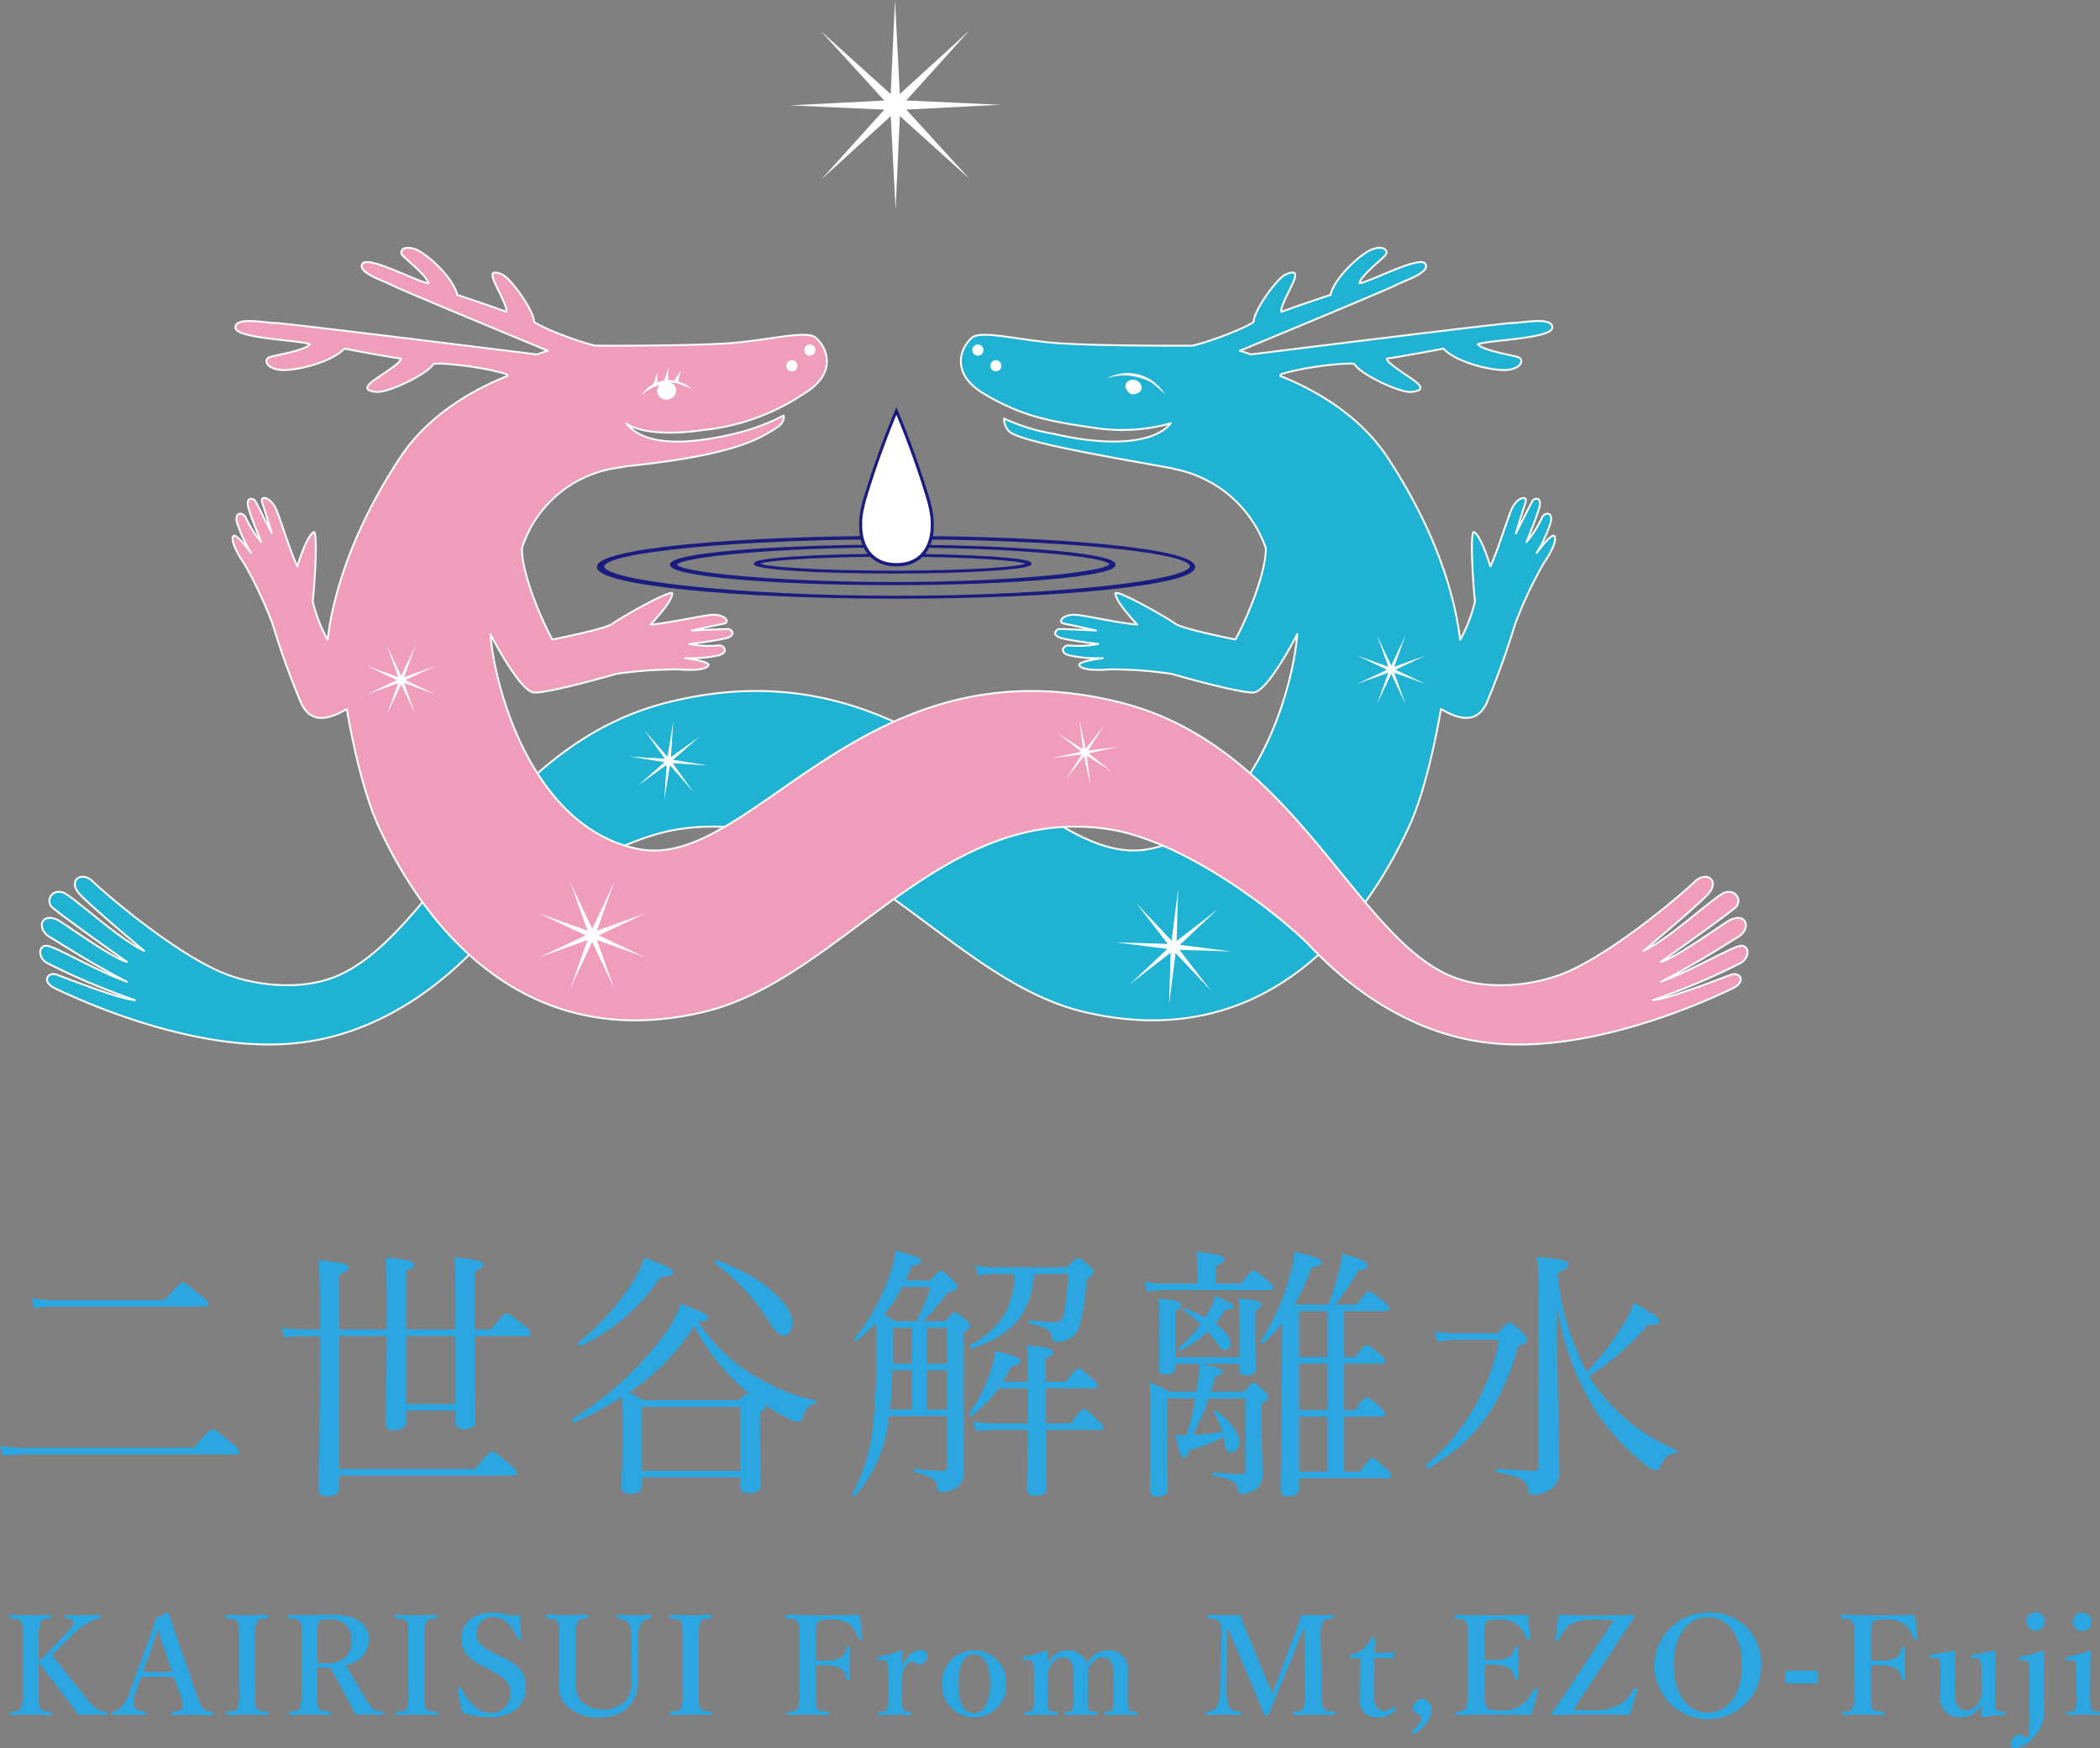 <svg xmlns="http://www.w3.org/2000/svg" width="213.722" height="177.914" viewBox="0 0 213.722 177.914"><rect x="0" y="0" width="213.722" height="177.914" fill="#808080" stroke="none"/><g transform="translate(-427.171 -1148.78)"><path d="M427.171,1295.934a18.326,18.326,0,0,0,2.645.189H446.9c1.539-1.755,1.728-1.89,1.917-1.89.162,0,.351.135,1.889,1.376.729.567.81.756.81.918,0,.189-.108.27-.378.27H429.87c-.864,0-1.512.054-2.429.135Zm3.212-15.036a13.112,13.112,0,0,0,2.456.189h11.094c1.458-1.646,1.674-1.781,1.836-1.781s.378.135,1.781,1.269c.7.567.837.728.837.89,0,.216-.108.3-.378.3H432.866a20.835,20.835,0,0,0-2.213.162Z" fill="#2ca6e0"/><path d="M461.7,1284.758v13.524h13.821c1.376-1.647,1.565-1.782,1.727-1.782.189,0,.378.135,1.755,1.269.674.567.809.756.809.918s-.108.27-.35.27H461.7v1.133c0,.675-.378.972-1.215.972-.674,0-.917-.243-.917-.81,0-.81.162-3.4.162-14.792v-.7h-1.3a13.489,13.489,0,0,0-2.294.162l-.27-1.025a17.919,17.919,0,0,0,2.564.188h1.3c0-4.129-.027-5.668-.162-7.072,2.888.351,3.05.406,3.05.81,0,.216-.162.4-.918.7v5.56h4.832v-.755c0-3.914,0-5.129-.108-6.586,2.457.269,2.888.378,2.888.756,0,.215-.135.377-.837.674v5.911h5.048V1280.9c0-2.24-.054-3.131-.135-4.156,2.43.242,2.969.378,2.969.756,0,.215-.162.377-.891.7v5.884h1.647c1.242-1.484,1.458-1.619,1.62-1.619.189,0,.4.135,1.7,1.161.621.485.756.674.756.836,0,.189-.108.3-.378.3h-5.345c.027,5.183.108,7.747.108,8.611,0,.594-.4.864-1.187.864-.621,0-.864-.216-.864-.729v-1.161h-5.048v1.107c0,.621-.431.891-1.214.891-.621,0-.837-.216-.837-.7s.081-2.456.108-8.881Zm6.775,6.91h5.048v-6.91h-5.048Z" fill="#2ca6e0"/><path d="M492.508,1300.009c0,.54-.432.81-1.16.81-.675,0-.918-.216-.918-.729,0-.593.081-1.619.081-5.1,0-1.728,0-2.916-.054-4.022a35.425,35.425,0,0,1-4.832,2.591c-.162.081-.35-.27-.189-.378a33.371,33.371,0,0,0,9.475-8.745,12.677,12.677,0,0,0,1.565-2.97c1.971.729,2.754,1.134,2.754,1.431,0,.243-.243.378-1,.405a17.282,17.282,0,0,0,6.019,5.668,19.107,19.107,0,0,0,5.939,2.349c.135.027.081.3-.054.324-.675.189-.945.431-1.242,1.349-.135.351-.27.513-.513.513a4.82,4.82,0,0,1-1.322-.513c-.648-.351-1.377-.783-2.133-1.3a.465.465,0,0,1,.135.3c0,.134-.081.242-.54.566v1.89c0,3.239.108,4.885.108,5.371,0,.621-.378.918-1.187.918-.7,0-.945-.216-.945-.81v-.782h-9.988Zm-6.451-14.63a24.608,24.608,0,0,0,5.588-6.262,9.574,9.574,0,0,0,1.106-2.348c2,.729,2.943,1.187,2.943,1.484s-.324.432-1.3.513a20.021,20.021,0,0,1-8.125,6.991C486.111,1285.838,485.895,1285.487,486.057,1285.379Zm16.277,5.912c.567-.54.756-.648.918-.648a.824.824,0,0,1,.242.027,21.425,21.425,0,0,1-5.668-6.938,23.349,23.349,0,0,1-6.64,6.776c.486.216.863.432,1.511.783Zm.162.674h-9.988v6.506H502.5Zm3.05-8.5a21.081,21.081,0,0,0-5.587-6.074c-.136-.08,0-.405.161-.35,4.481,1.565,7.721,4.426,7.721,6.424,0,.7-.406,1.242-.945,1.242C506.464,1284.7,506.113,1284.354,505.546,1283.463Z" fill="#2ca6e0"/><path d="M517.647,1292.91a14.812,14.812,0,0,1-.243,1.566,13.73,13.73,0,0,1-3.186,6.532c-.107.135-.4-.054-.323-.189a18.065,18.065,0,0,0,2.078-6.505,65.6,65.6,0,0,0,.378-8.071c0-1.512,0-2.186-.027-2.78a21.767,21.767,0,0,1-1.97,1.781c-.108.081-.325-.108-.243-.216a21.015,21.015,0,0,0,3.455-6.073,11.618,11.618,0,0,0,.729-2.888c2.024.486,2.618.755,2.618,1.053,0,.269-.216.378-.945.539-.216.513-.405.972-.621,1.431h2.537c.675-.864.864-.972,1.026-.972.216,0,.378.135,1.161.864.378.378.513.54.513.729,0,.269-.216.432-.972.621a26.009,26.009,0,0,1-2.483,2.915h2.213c.7-.81.837-.891,1-.891.189,0,.351.081,1.053.675.378.324.486.513.486.675,0,.189-.108.351-.675.7v3.941c0,8.313.053,9.258.053,10.256a1.8,1.8,0,0,1-.836,1.647,2.643,2.643,0,0,1-1.35.378c-.377,0-.486-.108-.54-.594-.108-.647-.432-.917-2.267-1.431-.135-.026-.135-.323,0-.323,1.43.135,2.052.189,2.807.189.324,0,.486-.108.486-.432v-5.129ZM519,1279.765a14.9,14.9,0,0,1-1.862,2.807c.378.216.783.432,1.161.675H520.4a18.984,18.984,0,0,0,1.484-3.482Zm.972,12.47v-3.995H518c-.028,1.35-.108,2.673-.243,3.995Zm-1.943-8.314v3.644h1.943v-3.644Zm5.533,0h-2.1v3.644h2.1Zm0,4.319h-2.1v3.995h2.1Zm12.093,1.161c.944-1.241,1.107-1.349,1.269-1.349.215,0,.378.108,1.376,1,.432.378.567.594.567.756,0,.189-.081.27-.351.27h-4.94v3.563h2.565c1-1.323,1.161-1.457,1.322-1.457s.351.134,1.431,1.133c.459.378.567.567.567.729,0,.189-.081.27-.351.27H533.6c.027,3.4.108,5.209.108,5.857,0,.567-.378.837-1.187.837-.594,0-.837-.216-.837-.7,0-.648.054-2.348.081-5.992H528.2a9.586,9.586,0,0,0-1.7.135l-.3-1a10.746,10.746,0,0,0,1.971.189h3.617v-3.563h-3a13.487,13.487,0,0,1-2.754,2.807c-.135.108-.377-.108-.269-.243a14.228,14.228,0,0,0,2.186-4.238,7.971,7.971,0,0,0,.513-2.132c2.024.486,2.564.729,2.564,1.026,0,.269-.3.432-.944.539a17.222,17.222,0,0,1-.864,1.566h2.564a29.674,29.674,0,0,0-.108-3.7c2.213.189,2.672.351,2.672.7,0,.216-.135.351-.783.648v2.348Zm-3.239-10.959c-.324,4.022-2.133,6.155-6.317,7.585-.162.054-.323-.243-.189-.324,3.185-1.89,4.319-3.671,4.562-7.261h-1.916a8.31,8.31,0,0,0-1.836.189l-.27-1.053a11.439,11.439,0,0,0,2.079.189h7.207c.783-.836.944-.945,1.107-.945s.377.054,1.16.756c.4.351.486.513.486.7,0,.162-.135.3-.756.729a20.328,20.328,0,0,1-.648,4.535,2.386,2.386,0,0,1-.917,1.4,2.7,2.7,0,0,1-1.431.405c-.324,0-.459-.054-.486-.432-.189-.782-.459-1.025-2.321-1.43-.135-.027-.108-.324.027-.324,1.4.135,2.078.189,2.726.189.432,0,.648-.3.81-1.134a23.675,23.675,0,0,0,.378-3.779Z" fill="#2ca6e0"/><path d="M553.474,1279.414c.891-1.188,1.107-1.323,1.269-1.323s.378.135,1.457,1.026c.432.405.567.567.567.729s-.081.243-.351.243H545.754a11.1,11.1,0,0,0-1.835.161l-.27-1.052a8.61,8.61,0,0,0,2.024.216h3.347v-1.269c0-.594-.027-1.08-.081-1.97,2.51.27,2.807.459,2.807.728s-.188.459-.836.729v1.782Zm-3.293,11.688a21.636,21.636,0,0,1-1.62,3.725,28.251,28.251,0,0,0,3-.324,8.456,8.456,0,0,0-.864-2c-.054-.081.081-.215.162-.162,1.485.972,2.429,2.241,2.429,3.266,0,.567-.324.972-.756.972-.513,0-.621-.135-.783-1.3a1.933,1.933,0,0,0-.053-.244,18.057,18.057,0,0,1-3.51,1.35c-.189.621-.3.756-.539.756-.27,0-.378-.135-.864-2.321.458.027.7.027.917.027h.244a29.214,29.214,0,0,0,.89-3.752H545.97v3.239c0,4.67.054,5.4.054,5.938s-.324.837-1.053.837c-.567,0-.782-.27-.782-.756,0-.944.081-2.672.081-6.4,0-2.484-.028-3.266-.109-4.481a13.987,13.987,0,0,1,2.025.945h2.753c.027-.243.081-.513.108-.756a19.161,19.161,0,0,0,.189-2.078H546.78v.35c0,.486-.324.729-1,.729-.486,0-.7-.162-.7-.62.027-.513.081-1.512.081-3.617a29.265,29.265,0,0,0-.108-3.482c2.025.215,2.349.323,2.349.62,0,.189-.108.378-.621.621v4.724h6.532v-3.59c0-.837,0-1.3-.081-2.4,2.051.243,2.348.351,2.348.621,0,.189-.134.378-.647.594v1.485c0,2.213.027,3.725.054,4.373,0,.54-.324.755-1,.755-.513,0-.675-.162-.675-.621v-.539h-3.941c1.7.324,2.214.512,2.214.809,0,.216-.189.325-.729.459-.135.54-.3,1.053-.459,1.566h3.374c.567-.675.756-.891.945-.891s.351.108,1,.7c.459.4.539.567.539.729,0,.189-.08.3-.675.7v1.836c0,2.808.081,4.535.081,5.507a1.72,1.72,0,0,1-.756,1.4,2.3,2.3,0,0,1-1.295.405c-.324,0-.405-.081-.513-.621-.108-.567-.567-.864-2.456-1.215-.135-.026-.108-.323.027-.323,1.7.134,2.321.162,2.807.162.351,0,.432-.108.432-.378V1291.1Zm2.213-5.615c0,.378-.216.7-.539.7-.3,0-.378-.108-.81-.675a14.9,14.9,0,0,0-.972-1.215,9.485,9.485,0,0,1-2.835,1.944c-.107.054-.242-.162-.161-.243a12.925,12.925,0,0,0,2.267-2.456,13.836,13.836,0,0,0-1.754-1.4c-.082-.054,0-.243.107-.216a15.619,15.619,0,0,1,2.106.945,3.385,3.385,0,0,0,.3-.459,6.589,6.589,0,0,0,.756-1.755c1.646.729,1.835.864,1.835,1.053,0,.243-.243.351-.836.378a10.192,10.192,0,0,1-1,1.4C551.855,1284.191,552.394,1284.894,552.394,1285.487Zm6.991,14.711c0,.567-.351.864-1.106.864-.54,0-.783-.216-.783-.7.027-2.564.108-5.21.135-12.714,0-1.4.027-2.807.027-4.21a13.572,13.572,0,0,1-1.89,2.024c-.108.108-.405-.081-.3-.216a21.717,21.717,0,0,0,2.943-6.64,9.794,9.794,0,0,0,.486-2.457c2.294.567,2.753.756,2.753,1.107,0,.27-.243.405-1,.513a22.888,22.888,0,0,1-1.7,3.752l.054.027h3.347a30.58,30.58,0,0,0,1.052-3.293,13.665,13.665,0,0,0,.378-1.889c2.025.594,2.592.836,2.592,1.187,0,.3-.189.405-.945.513a27.154,27.154,0,0,1-2.348,3.482h2.132c.945-1.214,1.08-1.322,1.269-1.322s.377.108,1.457.971c.513.432.621.567.621.783,0,.162-.108.243-.378.243h-4.211v4.67h1.134c.783-1.107,1-1.215,1.161-1.215s.35.108,1.349.918c.405.324.513.513.513.7,0,.162-.081.269-.351.269h-3.806v4.725h1.107c.81-1.161,1-1.3,1.16-1.3.189,0,.351.135,1.377.971.378.351.513.567.513.756,0,.162-.108.243-.351.243h-3.806v5.588h1.593c.891-1.242,1.08-1.377,1.269-1.377s.35.135,1.376,1.053c.459.377.567.566.567.729s-.081.27-.351.27h-9.043Zm2.889-13.307v-4.67h-2.889v4.67Zm0,5.4v-4.725h-2.889v4.725Zm0,6.262v-5.588h-2.889v5.588Z" fill="#2ca6e0"/><path d="M579.584,1284.461c.89-.971,1.025-1.079,1.187-1.079.189,0,.378.108,1.323,1,.432.405.513.594.513.756,0,.243-.189.378-.918.648-1.755,6.154-4.319,9.583-9.123,12.417-.136.081-.378-.216-.244-.324a21.9,21.9,0,0,0,7.423-12.741h-4.4a8.115,8.115,0,0,0-1.89.216l-.27-1.08a10.5,10.5,0,0,0,2.187.189Zm6.019-1.619c.054,5.857.27,14.873.27,15.71a2.024,2.024,0,0,1-.837,1.754,3.093,3.093,0,0,1-1.889.594c-.325,0-.378-.081-.459-.621-.135-.837-.756-1.187-3.185-1.674-.136-.026-.136-.35,0-.35,1.646.135,3.13.216,3.778.216.325,0,.459-.135.459-.513v-16.52a33.721,33.721,0,0,0-.134-4.75c2.942.3,3.158.432,3.158.782,0,.27-.109.459-1.08.864a26.333,26.333,0,0,0,2.969,10.041,26.774,26.774,0,0,0,3.644-4.669,10.479,10.479,0,0,0,1.161-2.349c2.213,1.269,2.591,1.539,2.591,1.89,0,.27-.27.432-1.187.378a25.647,25.647,0,0,1-5.966,5.209,14.243,14.243,0,0,0,.837,1.242,18.808,18.808,0,0,0,8.071,6.262c.135.054.054.27-.081.3a1.761,1.761,0,0,0-1.458,1.161c-.243.513-.324.621-.54.621a2.423,2.423,0,0,1-1.134-.594,23.165,23.165,0,0,1-5.236-5.777,28.8,28.8,0,0,1-3.752-10.392Z" fill="#2ca6e0"/><path d="M431.106,1320.754c0,1.4.013,1.583.168,1.864.182.294.462.308,1.022.364.112.014.14.042.14.182s-.028.168-.14.168c-.658-.028-1.372-.042-2-.042s-1.345.014-1.919.042c-.112,0-.154-.028-.154-.168s.028-.168.126-.182c.518-.056.812-.056.967-.364a4.946,4.946,0,0,0,.168-1.864v-5.084c0-1.345,0-1.513-.155-1.821-.139-.28-.476-.294-1.05-.35-.084-.014-.1-.028-.1-.183s.028-.2.126-.2c.616.027,1.359.055,1.989.055s1.317-.028,1.919-.055c.126,0,.154.027.154.182s-.028.182-.168.2c-.532.056-.714.07-.882.35a4.5,4.5,0,0,0-.21,1.821v2.171a12.285,12.285,0,0,0,1.05-1.008l1.569-1.64c.883-.91.952-1.162.883-1.442-.057-.182-.365-.21-.631-.238-.1-.014-.126-.014-.126-.2,0-.14.028-.168.126-.168.518.028,1.107.028,1.625.028.49,0,1.162-.028,1.7-.055.1,0,.112.027.112.182s-.028.182-.112.2a3.071,3.071,0,0,0-1.219.476,8.226,8.226,0,0,0-1.737,1.387l-1.331,1.33c-.224.225-.308.308-.56.547.841,1.036,1.919,2.4,3.348,4.16a5.247,5.247,0,0,0,1.289,1.33,1.88,1.88,0,0,0,.91.253c.084.014.1.042.1.182s-.014.168-.112.168c-.532-.028-.924-.042-1.358-.042-.477,0-1.079,0-1.5.014-.35-.518-.673-.967-1.107-1.527-1.036-1.344-2.045-2.675-2.913-3.782Z" fill="#2ca6e0"/><path d="M444.883,1319.48c-.462-.028-1.064-.056-1.6-.056-.588,0-1.149.028-1.737.056l-.532,1.471a2.1,2.1,0,0,0-.154,1.569c.126.293.588.392,1.092.448.084,0,.126.028.126.182s-.042.182-.154.182c-.518-.028-1.232-.028-1.751-.028-.49,0-1.008,0-1.47.028-.127,0-.155-.028-.155-.182s.028-.182.155-.182a1.474,1.474,0,0,0,.826-.434,4.717,4.717,0,0,0,.854-1.639l1.682-4.539c.658-1.765.784-2.2,1.008-2.941l1.107-.505a.157.157,0,0,1,.181.127c.281.868.533,1.568,1.164,3.4l1.582,4.567a5.775,5.775,0,0,0,.7,1.6c.238.294.378.322.91.364.154,0,.182.028.182.182s-.028.182-.182.182c-.6-.014-1.387-.028-1.989-.028-.546,0-1.373.014-1.975.028-.1,0-.112-.028-.112-.182s.028-.182.112-.182c.532-.028.882-.084.966-.364a2.525,2.525,0,0,0-.252-1.471Zm-1.037-3.012c-.322-.924-.434-1.33-.588-1.835-.2.547-.308.911-.63,1.807l-.9,2.479c.463.029,1.023.029,1.555.029.449,0,.994,0,1.4-.029Z" fill="#2ca6e0"/><path d="M453.142,1320.754c0,1.4-.014,1.6.139,1.878s.519.294,1.093.35c.1.014.126.042.126.182s-.028.168-.14.168c-.686-.014-1.415-.042-2.059-.042-.616,0-1.345.028-1.961.042-.084,0-.112-.028-.112-.168s.014-.168.1-.182c.533-.056.841-.056,1.009-.35a5.132,5.132,0,0,0,.153-1.878v-5.084c0-1.345,0-1.513-.139-1.821-.154-.28-.505-.294-1.093-.35-.07,0-.1-.028-.1-.2s.028-.182.112-.182c.673.013,1.415.055,2.031.055.659,0,1.373-.042,2-.055.1,0,.126.027.126.2s-.042.169-.126.183c-.532.056-.854.07-1.008.35a4.971,4.971,0,0,0-.154,1.821Z" fill="#2ca6e0"/><path d="M459.455,1320.741c0,1.4.014,1.6.155,1.863.182.308.49.308,1.078.364.1.014.112.042.112.2,0,.126-.014.168-.14.168-.644-.028-1.359-.056-2-.056-.616,0-1.331.028-1.933.056-.112,0-.14-.042-.14-.168,0-.154.028-.182.14-.2.518-.056.826-.07.967-.364a4.945,4.945,0,0,0,.168-1.863v-5.071c0-1.345,0-1.513-.141-1.821-.14-.28-.56-.294-1.134-.35-.1-.014-.126-.042-.126-.2s.028-.182.126-.182c.658.027,1.386.042,2,.042.532,0,1.429-.057,2.311-.057,2.774,0,3.824,1.149,3.824,2.62a2.688,2.688,0,0,1-2.339,2.507c.6,1.093,1.275,2.269,2.017,3.474a3.354,3.354,0,0,0,.827,1.051,1.856,1.856,0,0,0,.854.21c.084.014.112.028.112.182s-.028.182-.112.182c-.588-.028-1.036-.056-1.485-.056-.392,0-.8,0-1.289.014a7.6,7.6,0,0,0-.5-1.093c-.686-1.26-1.316-2.437-2.017-3.7-.14.013-.308.013-.462.013-.28,0-.518,0-.869-.028Zm0-2.732a7.057,7.057,0,0,0,.911.056c1.891,0,2.578-.994,2.578-2.255,0-1.415-.715-2.227-2.326-2.227-.364,0-.812-.014-1.008.266a4.8,4.8,0,0,0-.155,1.821Z" fill="#2ca6e0"/><path d="M470.375,1320.754c0,1.4-.014,1.6.14,1.878s.518.294,1.093.35c.1.014.126.042.126.182s-.028.168-.141.168c-.686-.014-1.414-.042-2.059-.042-.616,0-1.344.028-1.961.042-.084,0-.111-.028-.111-.168s.013-.168.1-.182c.533-.056.841-.056,1.009-.35a5.126,5.126,0,0,0,.154-1.878v-5.084c0-1.345,0-1.513-.14-1.821-.154-.28-.5-.294-1.093-.35-.069,0-.1-.028-.1-.2s.029-.182.113-.182c.672.013,1.414.055,2.03.055.659,0,1.373-.042,2-.055.1,0,.126.027.126.2s-.042.169-.126.183c-.532.056-.855.07-1.009.35a4.971,4.971,0,0,0-.154,1.821Z" fill="#2ca6e0"/><path d="M476.367,1318.387c-1.667-.84-2.227-1.54-2.227-2.97s1.261-2.521,3.138-2.521a5.288,5.288,0,0,1,1.415.2,3.506,3.506,0,0,0,1.386.042c0,.715.1,1.625.154,2.368,0,.07,0,.112-.14.14s-.182-.014-.21-.084c-.546-1.289-1.415-2.213-2.535-2.213a1.648,1.648,0,0,0-1.681,1.764c0,.631.378,1.219,1.554,1.793l.757.365c1.989.966,2.69,1.6,2.69,3.263,0,1.891-1.388,3.026-3.741,3.026a8.071,8.071,0,0,1-2.689-.49,20.654,20.654,0,0,1-.49-2.339c-.014-.1-.014-.2.154-.225s.21.015.238.084c.63,1.415,1.723,2.522,2.942,2.522a1.945,1.945,0,0,0,2.03-2.017c0-1.065-.63-1.611-2.044-2.34Z" fill="#2ca6e0"/><path d="M491.434,1315.67a3.965,3.965,0,0,0-.266-1.667,1.438,1.438,0,0,0-1.093-.49c-.1-.014-.126-.028-.126-.2s.028-.2.126-.2c.56.027,1.149.055,1.695.055.505,0,1.05-.028,1.569-.055.1,0,.126.013.126.182s-.028.2-.126.21a1.121,1.121,0,0,0-.911.5,3.138,3.138,0,0,0-.336,1.653l-.014,1.779c-.014.9-.028,1.765-.028,2.591a3.329,3.329,0,0,1-1.064,2.62,4.055,4.055,0,0,1-2.746.924,4.643,4.643,0,0,1-3.319-1.106,2.787,2.787,0,0,1-.855-2.228c0-.854.028-1.849.028-2.759v-1.821c0-1.317,0-1.5-.168-1.793s-.448-.308-1.051-.364c-.1-.014-.112-.028-.112-.2s.015-.2.112-.2c.645.027,1.387.055,1.989.055.659,0,1.415-.028,2.045-.055.1,0,.126.027.126.2s-.027.183-.126.2c-.56.056-.826.056-.98.364a4.412,4.412,0,0,0-.182,1.793v1.849c0,.6-.014,1.247-.014,1.849,0,1.246.07,2.073.714,2.675a2.817,2.817,0,0,0,1.947.728,3.072,3.072,0,0,0,2.354-.8,2.86,2.86,0,0,0,.714-2.2c0-.7.014-1.4,0-2.325Z" fill="#2ca6e0"/><path d="M498.291,1320.754c0,1.4-.014,1.6.14,1.878s.518.294,1.092.35c.1.014.126.042.126.182s-.028.168-.14.168c-.686-.014-1.415-.042-2.059-.042-.616,0-1.345.028-1.961.042-.084,0-.112-.028-.112-.168s.014-.168.1-.182c.533-.056.841-.056,1.009-.35a5.126,5.126,0,0,0,.154-1.878v-5.084c0-1.345,0-1.513-.14-1.821-.155-.28-.5-.294-1.093-.35-.07,0-.1-.028-.1-.2s.028-.182.112-.182c.672.013,1.415.055,2.031.055.659,0,1.373-.042,2-.055.1,0,.126.027.126.2s-.042.169-.126.183c-.532.056-.854.07-1.008.35a4.971,4.971,0,0,0-.154,1.821Z" fill="#2ca6e0"/><path d="M510.2,1320.754c0,1.4,0,1.6.168,1.892s.49.294,1.065.35c.1.014.126.042.126.168,0,.154-.029.168-.14.168-.659-.028-1.429-.042-2.1-.042-.644,0-1.316.014-1.947.042-.1,0-.126-.014-.126-.154s.028-.168.113-.182c.56-.056.826-.056.98-.35a5.123,5.123,0,0,0,.168-1.892v-5.084c0-1.345,0-1.527-.168-1.835-.14-.266-.49-.28-1.065-.336-.1-.014-.126-.028-.126-.183s.028-.2.126-.2c1.233.027,2.62.055,3.754.055s2.424-.013,3.656-.055c.056.714.154,1.638.253,2.4.013.084,0,.126-.141.154s-.2-.014-.224-.1a3.9,3.9,0,0,0-.952-1.5,3.569,3.569,0,0,0-2.172-.448c-.49,0-.938.028-1.106.35a4.878,4.878,0,0,0-.14,1.7v2.087c.224.014.546.014.784.014a3.653,3.653,0,0,0,1.821-.308,1.61,1.61,0,0,0,.518-.925c.029-.112.042-.154.2-.154s.182.042.182.168c-.014.49-.028.967-.028,1.457,0,.518.014,1.121.028,1.625,0,.112-.028.154-.168.154-.155,0-.182-.056-.211-.154a1.934,1.934,0,0,0-.532-1.036,3.913,3.913,0,0,0-1.807-.337c-.238,0-.56,0-.784.014Z" fill="#2ca6e0"/><path d="M516.643,1317.757c-.155.014-.182,0-.2-.154s.015-.182.168-.21a19.837,19.837,0,0,0,2.242-.631c.1,0,.182.056.182.127-.014.392-.042.812-.042,1.372.42-.756,1.009-1.541,1.807-1.541.476,0,.77.182.77.435,0,.56-.42,1.05-.756,1.05-.308,0-.5-.308-.785-.308-.168,0-.364.07-.644.42a1.813,1.813,0,0,0-.392,1.233v1.709a4.76,4.76,0,0,0,.1,1.485c.112.224.336.224.827.266.084,0,.1.028.1.182,0,.126-.028.14-.1.14-.533-.014-1.121-.042-1.583-.042s-1.121.028-1.64.042c-.084,0-.111-.014-.111-.14,0-.154.027-.168.111-.182.421-.042.645-.042.743-.266a3.85,3.85,0,0,0,.14-1.485v-2.073a4.094,4.094,0,0,0-.112-1.149.4.4,0,0,0-.476-.308Z" fill="#2ca6e0"/><path d="M529.582,1320.152a3.273,3.273,0,1,1-6.541.028,3.274,3.274,0,1,1,6.541-.028Zm-4.9,0c0,1.751.518,2.984,1.624,2.984,1.079,0,1.64-1.331,1.64-2.984,0-1.779-.519-3-1.64-3C525.226,1317.155,524.68,1318.471,524.68,1320.152Z" fill="#2ca6e0"/><path d="M531.468,1317.757c-.14.014-.168,0-.182-.154s.014-.182.155-.21c.574-.126,1.554-.393,2.241-.617.084,0,.154.057.154.113-.014.406-.028.826-.028,1.176a2.334,2.334,0,0,1,1.975-1.331,1.967,1.967,0,0,1,2,1.387,2.426,2.426,0,0,1,2.185-1.387,1.918,1.918,0,0,1,1.989,2c0,.519-.014,1.219-.014,1.555v.967a4.81,4.81,0,0,0,.1,1.485c.112.21.406.224.785.266.084.014.112.028.112.154s-.014.168-.112.168c-.49,0-1.065-.042-1.541-.042s-1.079.028-1.625.042c-.112,0-.126-.028-.126-.168s.028-.154.126-.154c.392-.042.616-.042.728-.266a4.336,4.336,0,0,0,.113-1.485v-1.905a3.027,3.027,0,0,0-.155-1.2.965.965,0,0,0-.98-.7,1.435,1.435,0,0,0-1.205.8,1.75,1.75,0,0,0-.294,1.093v1.919a4.81,4.81,0,0,0,.1,1.485c.1.21.378.224.8.266.084.014.1.042.1.168s-.013.154-.111.154c-.533-.014-1.093-.042-1.541-.042-.505,0-1.079.028-1.6.042-.112,0-.126-.028-.126-.168s.028-.154.126-.154c.378-.028.6-.042.714-.266a4.375,4.375,0,0,0,.112-1.485v-1.905a2.81,2.81,0,0,0-.154-1.2.989.989,0,0,0-.994-.7,1.411,1.411,0,0,0-1.177.8,1.843,1.843,0,0,0-.308,1.121v1.891a5.01,5.01,0,0,0,.084,1.485c.1.224.392.224.784.266.084.014.112.042.112.182s-.028.14-.112.14c-.49-.014-1.078-.042-1.555-.042s-1.05.028-1.568.042c-.1,0-.127-.028-.127-.154s.029-.154.127-.168c.392-.042.616-.042.742-.266a4.143,4.143,0,0,0,.1-1.485v-2.073a3.752,3.752,0,0,0-.1-1.163.4.4,0,0,0-.49-.294Z" fill="#2ca6e0"/><path d="M559,1314.969c.224-.588.407-1.134.6-1.821.476.015,1.036.015,1.527.015.518,0,1.148-.015,1.666-.042.1,0,.127.027.127.182s-.029.182-.127.2c-.6.056-.84.056-.994.35a3.84,3.84,0,0,0-.21,1.821l.084,5.084c.028,1.4.07,1.569.21,1.864s.462.308,1.05.364c.1.014.127.042.127.182s-.029.168-.14.168c-.645-.028-1.472-.042-2.088-.042-.672,0-1.372.014-1.975.042-.084,0-.112-.028-.112-.182,0-.126.028-.154.112-.168.547-.056.827-.056.981-.364a4.411,4.411,0,0,0,.168-1.864l-.056-6.135h-.126l-2.045,5.015c-.631,1.555-1.023,2.465-1.457,3.544-.042.112-.084.154-.266.154-.224,0-.238-.042-.28-.154-.421-1.107-.813-2.017-1.345-3.264l-2.227-5.295h-.169l-.027,6.135a4.055,4.055,0,0,0,.266,1.793c.182.281.672.379,1.036.435.126.014.14.042.14.168,0,.154-.027.182-.154.182-.532-.028-1.022-.042-1.611-.042-.56,0-1.092.014-1.624.042-.1,0-.14-.028-.14-.168s.042-.168.14-.182a1.344,1.344,0,0,0,.938-.435,4,4,0,0,0,.336-1.793l.14-5.084a3.614,3.614,0,0,0-.182-1.821c-.2-.294-.63-.294-1.12-.35-.084-.014-.126-.028-.126-.2s.042-.182.111-.182c.561.027,1.149.042,1.611.042.505,0,1.079,0,1.654-.015a14.524,14.524,0,0,0,.574,1.611l1.961,4.679c.294.7.406.98.686,1.709.28-.672.35-.911.644-1.681Z" fill="#2ca6e0"/><path d="M564.7,1317.561c-.126,0-.154-.028-.154-.2,0-.14.015-.182.168-.2a2.37,2.37,0,0,0,1.233-.6,3.143,3.143,0,0,0,.728-.994c.042-.112.085-.14.239-.14s.2.042.2.14c-.014.462-.042.994-.042,1.428.63,0,1.4-.014,1.989-.042.056,0,.07.042.056.1l-.154.406a.139.139,0,0,1-.14.1c-.519-.028-1.177-.056-1.779-.056l-.028,3.586a2.418,2.418,0,0,0,.266,1.443.939.939,0,0,0,.756.378,1.388,1.388,0,0,0,.9-.378c.07-.056.14-.042.224.042s.14.153.028.266a2.231,2.231,0,0,1-1.7.728,1.985,1.985,0,0,1-1.471-.476,2.12,2.12,0,0,1-.476-1.569c0-.672.014-1.3.028-1.975l.028-2Z" fill="#2ca6e0"/><path d="M571.2,1325.195c-.056.056-.153.056-.252-.056-.126-.154-.084-.21-.014-.266.574-.42.883-.841.883-1.247,0-.182-.21-.35-.364-.434-.238-.1-.505-.168-.505-.546a1.081,1.081,0,0,1,1.009-.981,1.094,1.094,0,0,1,.9,1.135C572.853,1323.374,572.615,1324.214,571.2,1325.195Z" fill="#2ca6e0"/><path d="M578.23,1320.754a4.082,4.082,0,0,0,.2,1.7c.225.378.729.405,1.345.405a3.472,3.472,0,0,0,2.41-.671,5.7,5.7,0,0,0,1.12-1.43c.042-.1.084-.14.225-.1.181.055.168.112.153.2a17.174,17.174,0,0,1-.728,2.479c-1.233-.028-2.521-.042-3.684-.042-1.233,0-2.577.014-3.824.042-.1,0-.126-.028-.126-.168s.028-.168.126-.182c.532-.056.771-.07.924-.364a4.852,4.852,0,0,0,.183-1.864v-5.084c0-1.345-.015-1.527-.168-1.835-.141-.266-.435-.28-1.023-.336-.1-.014-.126-.028-.126-.183s.028-.2.126-.2c1.233.042,2.521.055,3.712.055,1.148,0,2.381-.013,3.6-.055.056.714.154,1.652.266,2.381.014.084-.014.14-.154.168s-.21-.014-.238-.1a3.652,3.652,0,0,0-.953-1.443,3.057,3.057,0,0,0-2.1-.5c-.5,0-.938.028-1.12.35a4.531,4.531,0,0,0-.14,1.7v2.045c.224.014.546.014.784.014a3.473,3.473,0,0,0,1.765-.308,1.505,1.505,0,0,0,.546-.953c.014-.084.042-.126.21-.126s.168.042.168.14c-.013.5-.028.995-.028,1.471,0,.518.015,1.121.028,1.625,0,.112-.013.154-.168.154s-.182-.042-.21-.14a1.843,1.843,0,0,0-.56-1.05,3.726,3.726,0,0,0-1.751-.337c-.238,0-.56,0-.784.014Z" fill="#2ca6e0"/><path d="M591.405,1313.667c-.672-.042-1.176-.042-1.905-.042a4.373,4.373,0,0,0-2.647.574,3.793,3.793,0,0,0-.994,1.443c-.042.084-.071.1-.211.07s-.182-.056-.168-.154c.112-.728.224-1.723.28-2.437,1.275.042,2.48.069,3.656.069,1.289,0,2.718-.027,3.908-.069.1,0,.113.013.168.111s.057.113-.013.21c-.547.813-.981,1.43-1.667,2.48l-4.525,6.864c.491.042,1.051.056,1.779.056a5.422,5.422,0,0,0,3.166-.715,4.739,4.739,0,0,0,1.205-1.428c.042-.1.07-.127.237-.085.127.043.155.1.127.2-.21.756-.546,1.793-.813,2.521-1.358-.042-2.661-.056-3.838-.056-1.274,0-2.577.014-3.824.056-.1,0-.14,0-.2-.1a.172.172,0,0,1,.028-.2c.8-1.079,1.373-1.933,2.017-2.928Z" fill="#2ca6e0"/><path d="M606.416,1318.2a5.429,5.429,0,1,1-5.435-5.309A5.162,5.162,0,0,1,606.416,1318.2Zm-8.909,0c0,2.956,1.387,4.875,3.474,4.875s3.487-1.919,3.487-4.833c0-2.969-1.428-4.874-3.487-4.874S597.507,1315.306,597.507,1318.2Z" fill="#2ca6e0"/><path d="M612.194,1320.11h-3.349v-1.289h3.349Z" fill="#2ca6e0"/><path d="M617.583,1320.754c0,1.4,0,1.6.168,1.892s.49.294,1.065.35c.1.014.126.042.126.168,0,.154-.028.168-.14.168-.658-.028-1.429-.042-2.1-.042-.645,0-1.317.014-1.947.042-.1,0-.126-.014-.126-.154s.027-.168.112-.182c.56-.056.826-.056.98-.35a5.122,5.122,0,0,0,.168-1.892v-5.084c0-1.345,0-1.527-.168-1.835-.14-.266-.49-.28-1.065-.336-.1-.014-.126-.028-.126-.183s.029-.2.126-.2c1.233.027,2.62.055,3.755.055s2.423-.013,3.656-.055c.056.714.154,1.638.252,2.4.014.084,0,.126-.14.154s-.2-.014-.224-.1a3.9,3.9,0,0,0-.953-1.5,3.563,3.563,0,0,0-2.171-.448c-.49,0-.939.028-1.107.35a4.876,4.876,0,0,0-.14,1.7v2.087c.224.014.547.014.785.014a3.656,3.656,0,0,0,1.821-.308,1.616,1.616,0,0,0,.518-.925c.028-.112.042-.154.2-.154s.182.042.182.168c-.014.49-.028.967-.028,1.457,0,.518.014,1.121.028,1.625,0,.112-.028.154-.168.154s-.182-.056-.21-.154a1.935,1.935,0,0,0-.533-1.036,3.908,3.908,0,0,0-1.806-.337c-.238,0-.561,0-.785.014Z" fill="#2ca6e0"/><path d="M631.095,1322.982c.126.014.14.042.14.168s-.028.154-.126.154c-.518.028-1.625.154-2.157.238a.182.182,0,0,1-.169-.168c.029-.406.043-.7.043-1.093a2.364,2.364,0,0,1-2.1,1.275,1.937,1.937,0,0,1-2.1-1.989c0-.532.029-.966.029-1.5v-1.107a5.3,5.3,0,0,0-.057-1.078.393.393,0,0,0-.434-.364l-.364.014c-.14,0-.168,0-.182-.154s0-.2.14-.211c.63-.084,1.639-.251,2.255-.392.07,0,.168.071.168.141-.042.994-.056,1.82-.056,2.451v1.471a3.363,3.363,0,0,0,.154,1.345,1.044,1.044,0,0,0,1.023.671,1.451,1.451,0,0,0,1.232-.812,1.826,1.826,0,0,0,.295-1.106v-1.976a4.811,4.811,0,0,0-.085-1.064c-.055-.252-.181-.392-.434-.378l-.378.028c-.126.014-.154-.014-.168-.168s0-.182.154-.2c.56-.07,1.639-.281,2.2-.407.07,0,.154.071.154.126-.042,1.023-.042,1.835-.042,2.466v1.933a4.592,4.592,0,0,0,.084,1.387c.085.238.253.266.519.28Z" fill="#2ca6e0"/><path d="M635.18,1321.245c0,.532.015,1.12.015,1.961a3.479,3.479,0,0,1-.967,2.255,2.9,2.9,0,0,1-1.877,1.233c-.42,0-.518-.182-.518-.35a1.044,1.044,0,0,1,.826-1.065c.294,0,.42.294.7.294.111,0,.237-.056.294-.322a14.565,14.565,0,0,0,.07-2.409v-3.628a4.947,4.947,0,0,0-.07-1.051c-.057-.252-.2-.434-.491-.406l-.364.028c-.14.014-.168,0-.182-.168s0-.182.154-.21c.574-.112,1.667-.407,2.311-.616a.157.157,0,0,1,.168.14c-.042,1.022-.07,1.736-.07,2.479Zm.1-7.41a.939.939,0,0,1-1.877,0,.939.939,0,1,1,1.877,0Z" fill="#2ca6e0"/><path d="M638.5,1319.242a6.458,6.458,0,0,0-.07-1.191c-.07-.224-.21-.308-.518-.28l-.364.028c-.141.014-.169.014-.183-.154s0-.182.154-.21c.547-.126,1.611-.42,2.27-.644a.149.149,0,0,1,.168.14c-.042,1.022-.056,1.806-.056,2.479v1.835a4.979,4.979,0,0,0,.1,1.5c.112.21.35.21.8.238.084.014.1.056.1.182s-.014.168-.1.168c-.5-.014-1.079-.042-1.555-.042s-1.106.028-1.583.042c-.111,0-.14-.028-.14-.168s.029-.182.127-.182c.405-.028.63-.042.742-.238a3.848,3.848,0,0,0,.112-1.5Zm1.541-5.421a.946.946,0,1,1-.925-.939A1,1,0,0,1,640.039,1313.821Z" fill="#2ca6e0"/><path d="M518.745,1158.351l7.079-6.462-6.42,7.117,9.571.435-9.568.492,6.459,7.076-7.113-6.418-.435,9.57-.492-9.567-7.076,6.458,6.418-7.113-9.572-.436,9.57-.492-6.461-7.076,7.114,6.418.437-9.573Z" fill="#fff"/><path d="M585.381,1203.378s-.07-.651-1.825,1.679a13.736,13.736,0,0,0,1.46-3.2c.192-1.115-.74-.856-.9-.421a10.532,10.532,0,0,1-1.6,2.509s.825-1.933,1.26-3.31c.449-1.408-.485-1.149-.635-.884s-.984,1.893-1.7,3.321c0,0,.72-2.38.977-3.119.281-.806-.786-.619-1.357.543-.381.78-1.529,4.557-2.212,5.921,0,0-.929-3.151-1.695-3.5-.423.285.007,6.181.133,7.039a14.941,14.941,0,0,1-1.509,3.931c-.317-2.436-1.367-9.375-7.373-18.519-3-4.574-7.841-7.1-10.955-8.329l.114-.179c2.488-.792,7.124-1.243,7.463-1.018.564,1.018,4.636,2.94,5.766,2.828s1.243-.453.339-1.131-2.826-1.808-2.826-2.262c2.26-.339,5.765-1.017,5.765-1.017,1.358,1.471,5.316,2.374,6.671,2.148s1.469-1.017,1.018-1.244-3.731-.678-4.183-1.357c1.357-.452,7.575-.564,7.575-1.7s-3.053-.453-4.07-.453-26.607,3.2-26.607,3.2c-.386-.145-.763-.268-1.12-.374,6.006-2.487,15.351-6.382,15.894-6.687.8-.446,3.5-1.246,2.994-2.15s-5.439,1.738-6.709,1.973c.052-.741,2.424-2.545,2.677-2.925s-.188-.964-1.356-.548-3.868,2.878-4.275,4.652c0,0-3.056,1-4.983,1.72-.2-.361.8-2.11,1.206-3.052s.164-1.162-.772-.755-3.275,3.733-3.262,4.8c-.159.317-3.912,1.918-6.252,2.452-3.317.011-9.249,0-13.113-.216-4.126-.225-8.253-1.414-9.271-.621s-2.521,3.554,1.244,5.77c3.843,2.259,6.477,2.745,11.114,3.424a18.525,18.525,0,0,0,7.84-.457c-1.866,2.261-6.921,2.253-11.95,1.066a19.844,19.844,0,0,1-5.026-1.549,1.866,1.866,0,0,0,.458,1.244c.884,1.127,10.784,2.743,16.651,3.821a.845.845,0,0,0,.171.062,12.339,12.339,0,0,1,9.363,8.069c0,3.348-3.045,9.363-3.121,9.286,0,0-5.4-1.065-6.089-1.6s-5.634-3.351-6.091-3.12c-.074.837,2.208,3.2,2.208,3.2-1.521-.076-5.376-.938-6.243-.989-1.292-.076-1.978.76-1.141.913.771.14,3.2.686,3.2.686-1.6-.077-3.424-.153-3.73-.153s-.989.685.457.989c1.415.3,3.5.533,3.5.533a10.516,10.516,0,0,1-2.968.152c-.458-.077-1.143.609-.077.989a13.642,13.642,0,0,0,3.5.306c-2.894.38-2.361.761-2.361.761s.153.608,3.046.38a42.4,42.4,0,0,1,6.319.457s6.545,1.9,8.295,1.9c1.479,0,4.492-5.939,4.492-5.939-.381,5.33-4.214,19.669-15,21.852-11.646,2.358-22.751-21.567-49.154-14.889-17.746,4.487-23.854,24.052-33.859,27.942-3.672,1.428-8.361.816-11.416-.47-5.1-2.151-12.356-8.434-13.246-9.363-1.189-.965-2.433.059-1.26,1.357,1.12,1.239,6.577,5.791,6.577,5.791-2.477-1.085-7.41-5.723-8.3-5.944-1.172-.3-1.631.816-1.147,1.432.342.435,7.32,5.389,7.7,5.64-1.5-.35-6.438-3.985-7.091-4.283-1.681-.767-2.16.955-.7,1.794.884.508,4.087,2.624,7.778,4.513-2.968-1.083-6.468-3.127-7.836-3.595-1.144-.392-1.338,1.088-.274,1.691a70.648,70.648,0,0,0,8.923,3.771c-1.538-.076-7.285-2.35-7.947-2.584-.9-.319-1.642.707-.094,1.425,1.157.539,13.554,6.609,24.256,5.556,11.015-1.018,18.04-9.32,19.173-10.4,3.689-3.526,12.719-10.353,20.192-11.422,17.134-2.448,26.994,15.31,41.033,18.631,19.545,4.621,29.336-10.676,33.113-18.956,2.01-4.4,3.2-11.873,3.2-11.873,1.6.912,3.654,1.752,4.719-.76a84.028,84.028,0,0,0,2.873-8.017c.062-.148.1-.233.1-.233a42.082,42.082,0,0,1,2.714-5.724C585.835,1203.809,585.381,1203.378,585.381,1203.378Z" fill="#1fb2d2" stroke="#fff" stroke-linecap="round" stroke-linejoin="round" stroke-width="0.189"/><path d="M529.085,1186.009a.566.566,0,1,0-.567.567A.567.567,0,0,0,529.085,1186.009Z" fill="#fff"/><path d="M527.258,1184.413a.566.566,0,1,0-.565.564A.566.566,0,0,0,527.258,1184.413Z" fill="#fff"/><path d="M539.8,1187.3a4.418,4.418,0,0,1,5.933,1.618c-1.326-1.278-1.59-1.418-2.636-1.706A5.268,5.268,0,0,0,539.8,1187.3Z" fill="#fff"/><path d="M543.367,1188.228a.9.9,0,0,0-1.308-.7c-.265.2-.667.543.04,1.24C542.47,1189.139,543.409,1188.722,543.367,1188.228Z" fill="#fff"/><path d="M450.9,1203.378s.068-.651,1.823,1.679a13.629,13.629,0,0,1-1.458-3.2c-.194-1.115.738-.856.9-.421a10.554,10.554,0,0,0,1.6,2.509s-.824-1.933-1.259-3.31c-.448-1.408.485-1.149.635-.884s.984,1.893,1.7,3.321c0,0-.72-2.38-.978-3.119-.28-.806.788-.619,1.357.543.383.78,1.53,4.557,2.213,5.921,0,0,.93-3.151,1.7-3.5.422.285-.008,6.181-.134,7.039a14.938,14.938,0,0,0,1.509,3.931c.318-2.436,1.367-9.375,7.372-18.519,3-4.574,7.842-7.1,10.957-8.329l-.116-.179c-2.487-.792-7.122-1.243-7.461-1.018-.566,1.018-4.636,2.94-5.767,2.828s-1.243-.453-.339-1.131,2.827-1.808,2.827-2.262c-2.261-.339-5.767-1.017-5.767-1.017-1.357,1.471-5.314,2.374-6.669,2.148s-1.47-1.017-1.02-1.244,3.733-.678,4.184-1.357c-1.357-.452-7.576-.564-7.576-1.7s3.054-.453,4.071-.453,26.607,3.2,26.607,3.2c.386-.145.763-.268,1.121-.374-6.007-2.487-15.352-6.382-15.894-6.687-.8-.446-3.5-1.246-2.995-2.15s5.441,1.738,6.709,1.973c-.051-.741-2.424-2.545-2.677-2.925s.188-.964,1.355-.548,3.869,2.878,4.275,4.652c0,0,3.057,1,4.985,1.72.2-.361-.8-2.11-1.207-3.052s-.165-1.162.774-.755,3.273,3.733,3.26,4.8c.159.317,3.913,1.918,6.253,2.452,3.317.011,9.248,0,13.113-.216,4.126-.225,8.252-1.414,9.271-.621s2.52,3.554-1.245,5.77a22.457,22.457,0,0,1-10.194,3.655c-6.016.867-7.8-.663-7.8-.663,1.866,2.261,5.961,2.228,10.993,1.041a22.247,22.247,0,0,0,5.017-1.855s.221.656-.764,1.274c-1.632,1.02-4.059,2.735-15.145,3.876-.052.026-1.467.241-1.529.255a11.936,11.936,0,0,0-9.2,8.1c0,3.348,3.045,9.363,3.121,9.286,0,0,5.4-1.065,6.091-1.6s5.632-3.351,6.089-3.12c.076.837-2.208,3.2-2.208,3.2,1.522-.076,5.376-.938,6.242-.989,1.294-.076,1.979.76,1.142.913-.771.14-3.2.686-3.2.686,1.6-.077,3.425-.153,3.729-.153s.991.685-.456.989c-1.414.3-3.5.533-3.5.533a10.522,10.522,0,0,0,2.969.152c.457-.077,1.142.609.076.989a13.632,13.632,0,0,1-3.5.306c2.893.38,2.359.761,2.359.761s-.151.608-3.045.38a42.384,42.384,0,0,0-6.318.457s-6.546,1.9-8.3,1.9c-1.479,0-4.492-5.939-4.492-5.939.382,5.33,4.215,19.669,15,21.852,11.647,2.358,22.752-21.567,49.155-14.889,17.746,4.487,23.854,24.052,33.859,27.942,3.672,1.428,8.362.816,11.416-.47,5.1-2.151,12.356-8.434,13.246-9.363,1.188-.965,2.433.059,1.26,1.357-1.12,1.239-6.576,5.791-6.576,5.791,2.475-1.085,7.409-5.723,8.3-5.944,1.174-.3,1.632.816,1.147,1.432-.341.435-7.318,5.389-7.7,5.64,1.5-.35,6.438-3.985,7.092-4.283,1.682-.767,2.159.955.7,1.794-.884.508-4.086,2.624-7.776,4.513,2.967-1.083,6.467-3.127,7.835-3.595,1.145-.392,1.339,1.088.274,1.691a70.644,70.644,0,0,1-8.923,3.771c1.538-.076,7.286-2.35,7.947-2.584.9-.319,1.642.707.094,1.425-1.157.539-13.554,6.609-24.256,5.556-11.015-1.018-18.039-9.32-19.173-10.4-3.689-3.526-12.719-10.353-20.192-11.422-17.133-2.448-26.994,15.31-41.032,18.631-19.546,4.621-29.337-10.676-33.113-18.956-2.009-4.4-3.2-11.873-3.2-11.873-1.6.912-3.655,1.752-4.72-.76a84.011,84.011,0,0,1-2.873-8.017c-.062-.148-.1-.233-.1-.233a42.123,42.123,0,0,0-2.715-5.724C450.449,1203.809,450.9,1203.378,450.9,1203.378Z" fill="#f09cbb" stroke="#fff" stroke-linecap="round" stroke-linejoin="round" stroke-width="0.189"/><path d="M507.2,1186.009a.566.566,0,1,1,.565.567A.566.566,0,0,1,507.2,1186.009Z" fill="#fff"/><path d="M509.026,1184.413a.566.566,0,1,1,.566.564A.566.566,0,0,1,509.026,1184.413Z" fill="#fff"/><path d="M497.475,1188.285a3.392,3.392,0,0,0-5.033.715,5.2,5.2,0,0,1,2.931-1.265C496.191,1187.609,497.694,1188.512,497.475,1188.285Z" fill="#fff"/><path d="M494.033,1188.647c.068-1.15,1.418-1.025,1.715-.723a.874.874,0,0,1-.283,1.4A.964.964,0,0,1,494.033,1188.647Z" fill="#fff"/><path d="M495.676,1187.665l.79-1.183-.307,1.254" fill="#fff"/><path d="M494.751,1187.573l.447-1.369-.021,1.338" fill="#fff"/><path d="M493.609,1188.076l.439-1.365.046,1.292" fill="#fff"/><path d="M487.442,1243.308l2.258-4.783-1.786,4.979,4.979-1.784-4.783,2.257,4.783,2.258-4.979-1.785,1.786,4.978-2.258-4.783-2.258,4.783,1.784-4.978-4.979,1.785,4.784-2.258-4.784-2.257,4.979,1.784-1.784-4.979Z" fill="#fff"/><path d="M468,1217.567l1.457-3.085-1.151,3.211,3.212-1.15L468.43,1218l3.087,1.456-3.212-1.15,1.151,3.211L468,1218.431l-1.455,3.085,1.151-3.211-3.212,1.15,3.084-1.456-3.084-1.456,3.212,1.15-1.151-3.211Z" fill="#fff"/><path d="M568.763,1216.512l1.455-3.081-1.15,3.207,3.208-1.15-3.082,1.455,3.082,1.456-3.208-1.152,1.15,3.208-1.455-3.081-1.455,3.081,1.149-3.208-3.207,1.152,3.081-1.456-3.081-1.455,3.207,1.15-1.149-3.207Z" fill="#fff"/><path d="M537.669,1224.99l1.887-2.4-1.647,2.571,3.032-.362-2.981.653,2.4,1.889-2.571-1.648.361,3.031-.652-2.982-1.887,2.4,1.647-2.569-3.031.361,2.98-.652-2.4-1.888,2.57,1.647-.361-3.032Z" fill="#fff"/><path d="M546.914,1244.554l4.177-3.233-3.844,3.622,5.24.668-5.281-.158,3.234,4.176-3.623-3.844-.667,5.239.157-5.279-4.178,3.232,3.845-3.621-5.239-.667,5.28.155-3.234-4.177,3.623,3.845.666-5.239Z" fill="#fff"/><path d="M495.455,1225.833l2.924-2.1-2.705,2.374,3.552.581-3.593-.235,2.1,2.923-2.374-2.707-.582,3.552.234-3.593-2.924,2.1,2.708-2.374-3.554-.583,3.593.235-2.1-2.923,2.374,2.707.581-3.554Z" fill="#fff"/><path d="M518.033,1205.237c-7.756,0-14.042.408-14.042.912s6.286.911,14.042.911,14.042-.408,14.042-.911S525.789,1205.237,518.033,1205.237Zm.08,1.718c-7.414,0-13.684-.4-13.684-.806s6.206-.805,13.62-.805,13.586.4,13.586.805S525.528,1206.955,518.113,1206.955Z" fill="#1b1c80" stroke="#1b1c80" stroke-width="0.189"/><path d="M518.033,1204.309c-12.472,0-22.583.868-22.583,1.941s10.149,1.989,22.62,1.989,22.545-.917,22.545-1.989S530.5,1204.309,518.033,1204.309Zm.1,3.8c-11.925,0-22.15-1-22.15-1.858s10.188-1.846,22.113-1.846,22.069.935,22.069,1.792S530.057,1208.11,518.134,1208.11Z" fill="#1b1c80" stroke="#1b1c80" stroke-width="0.189"/><path d="M518.4,1203.416c-16.762,0-30.388,1.317-30.388,3.062s13.668,3.141,30.429,3.141,30.27-1.4,30.27-3.141S535.163,1203.416,518.4,1203.416Zm.1,6.089c-16.026,0-29.89-1.519-29.931-3.055-.042-1.575,13.85-2.879,29.875-2.879s29.833,1.263,29.918,2.82S534.527,1209.505,518.5,1209.505Z" fill="#1b1c80" stroke="#1b1c80" stroke-width="0.189"/><path d="M522,1201.38a13.62,13.62,0,0,0-.381-1.777,92.183,92.183,0,0,0-3.237-8.987h0a93.406,93.406,0,0,0-3.222,8.987,12.962,12.962,0,0,0-.38,1.777,5.266,5.266,0,0,0-.037.741c-.043,2.495,1.236,4.162,3.628,4.162l.017,0,.02,0c2.392,0,3.671-1.667,3.626-4.162A5.1,5.1,0,0,0,522,1201.38Z" fill="#fff" stroke="#1b1c80" stroke-width="0.189"/><path d="M522.072,1201.361a13.518,13.518,0,0,0-.387-1.8,93.525,93.525,0,0,0-3.285-9.107h0a95.042,95.042,0,0,0-3.273,9.107,13.351,13.351,0,0,0-.386,1.8,5.273,5.273,0,0,0-.035.752c-.047,2.529,1.253,4.215,3.682,4.215h.039c2.429,0,3.727-1.686,3.682-4.215A5.587,5.587,0,0,0,522.072,1201.361Zm-3.647,4.821h-.038c-2.351,0-3.607-1.642-3.563-4.1a5.424,5.424,0,0,1,.035-.73,12.846,12.846,0,0,1,.374-1.751,92.649,92.649,0,0,1,3.166-8.857h0a91.513,91.513,0,0,1,3.18,8.857,12.658,12.658,0,0,1,.372,1.751,5.27,5.27,0,0,1,.037.73C522.033,1204.54,520.775,1206.182,518.425,1206.182Z" fill="#fff" stroke="#1b1c80" stroke-width="0.189"/></g></svg>